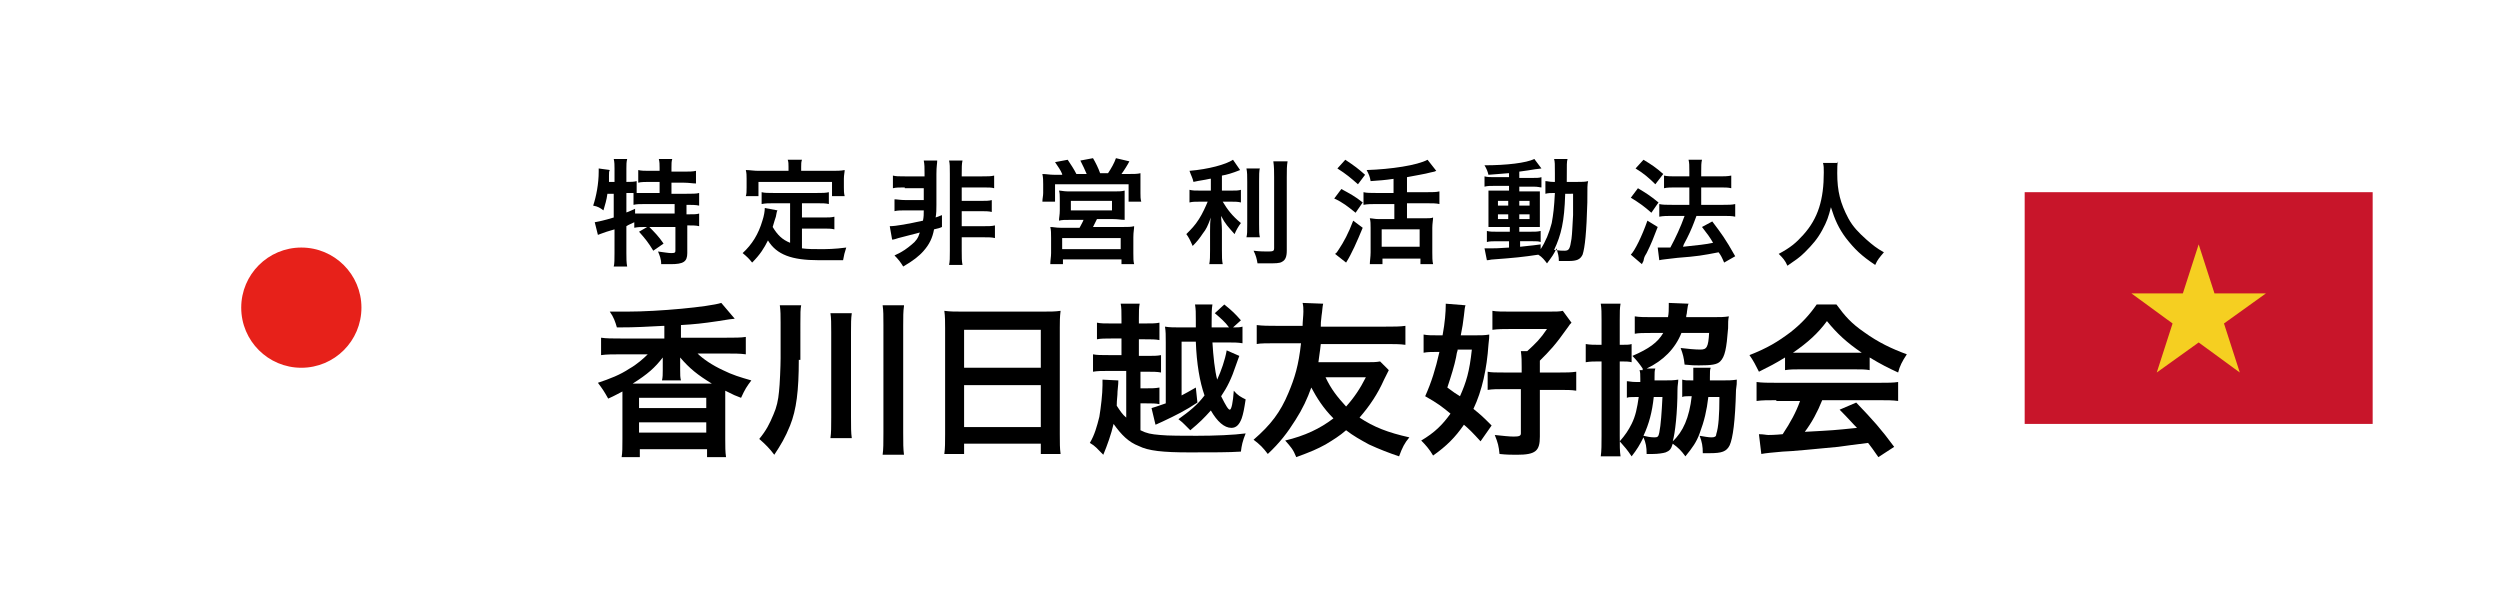 <?xml version="1.0" encoding="utf-8"?>
<!-- Generator: Adobe Illustrator 24.1.2, SVG Export Plug-In . SVG Version: 6.00 Build 0)  -->
<svg version="1.1" id="レイヤー_1" xmlns="http://www.w3.org/2000/svg" xmlns:xlink="http://www.w3.org/1999/xlink" x="0px"
	 y="0px" viewBox="0 0 316.1 77.9" style="enable-background:new 0 0 316.1 77.9;" xml:space="preserve">
<style type="text/css">
	.st0{fill:#FFFFFF;}
	.st1{fill:#E7211A;}
	.st2{fill:#C8152A;}
	.st3{fill:#F5CF21;}
</style>
<rect class="st0" width="316.1" height="77.9"/>
<g>
	<g>
		<path d="M76.8,24.5c-0.1,0.8-0.3,1.4-0.5,2.1c-0.4-0.3-0.7-0.5-1.3-0.6c0.4-1.2,0.7-2.8,0.7-4.3c0-0.1,0-0.2,0-0.4l1.4,0.2
			C77,21.7,77,21.8,77,22.2l0,0.2l0,0.6h0.7v-1.7c0-0.4,0-0.8-0.1-1.2h1.7c-0.1,0.4-0.1,0.7-0.1,1.2V23h0.1c0.5,0,0.8,0,1.2-0.1v1.5
			c0.4,0,0.8,0,1.3,0h1.6v-1.4h-1.2c-0.6,0-1.1,0-1.5,0.1v-1.6c0.4,0.1,0.8,0.1,1.5,0.1h1.2v-0.4c0-0.4,0-0.7-0.1-1.1h1.7
			c-0.1,0.3-0.1,0.6-0.1,1.1v0.5h1.6c0.6,0,1.1,0,1.5-0.1v1.6c-0.4,0-0.9-0.1-1.5-0.1h-1.6v1.4h1.9c0.7,0,1.3,0,1.6-0.1V26
			c-0.4-0.1-1-0.1-1.5-0.1h-0.1v1.2H87c0.7,0,1.1,0,1.4-0.1v1.6c-0.4-0.1-0.8-0.1-1.4-0.1h-0.1V32c0,1.1-0.5,1.4-2.1,1.4
			c-0.2,0-0.8,0-1.2,0c0-0.7-0.2-1.1-0.4-1.6c0.8,0.1,1.3,0.2,1.7,0.2c0.5,0,0.5-0.1,0.5-0.4v-2.9h-3.8c-0.6,0-0.9,0-1.4,0.1v-0.7
			c-0.4,0.2-0.7,0.3-1,0.5v3.4c0,0.6,0,1.2,0.1,1.7h-1.7c0.1-0.3,0.1-1,0.1-1.7V29c-0.3,0.1-0.7,0.2-1,0.3c-0.8,0.3-0.9,0.3-1.1,0.4
			l-0.4-1.6c0.5-0.1,1.1-0.2,2.4-0.6v-3H76.8z M79.1,26.9c0.6-0.2,0.7-0.3,1.2-0.5l0,0.6c0.3,0,0.7,0,1.4,0h3.6v-1.2h-3.6
			c-0.8,0-1.2,0-1.6,0.1v-1.5c-0.3,0-0.5,0-0.7,0h-0.2V26.9z M82,28.6c0.7,0.7,1.3,1.3,1.9,2.2l-1.3,0.9c-0.6-1-1-1.5-1.8-2.4
			L82,28.6z"/>
		<path d="M99.9,25.7h-2.1c-0.6,0-1,0-1.5,0.1v-1.5c0.4,0.1,0.8,0.1,1.5,0.1h5.5c0.7,0,1.1,0,1.5-0.1v1.5c-0.4-0.1-0.8-0.1-1.5-0.1
			h-1.9v1.8h2.7c0.7,0,1,0,1.4-0.1V29c-0.4-0.1-0.8-0.1-1.4-0.1h-2.7v2.5c0.7,0.1,1.5,0.1,2.3,0.1c0.8,0,1.8,0,3.3-0.2
			c-0.2,0.6-0.3,1-0.4,1.6c-1.2,0-1.9,0-3.1,0c-3.4,0-5.3-0.7-6.4-2.5c-0.5,1-1,1.8-2,2.8c-0.4-0.5-0.6-0.7-1.2-1.2
			c1.2-1.1,2-2.4,2.5-4.1c0.2-0.6,0.3-1.2,0.3-1.6l1.6,0.3c-0.1,0.2-0.1,0.3-0.2,0.8c-0.1,0.3-0.2,0.6-0.4,1.3c0.6,1,1.2,1.6,2.2,2
			V25.7z M99.7,21.1c0-0.4,0-0.6-0.1-0.9h1.8c-0.1,0.3-0.1,0.5-0.1,0.9v0.5h3.9c0.6,0,1.1,0,1.6-0.1c0,0.3-0.1,0.6-0.1,1.1v1.1
			c0,0.4,0,0.7,0.1,1.1h-1.6v-1.8h-9.3v1.8h-1.6c0.1-0.3,0.1-0.6,0.1-1.1v-1.1c0-0.4,0-0.7-0.1-1.1c0.5,0,1,0.1,1.6,0.1h3.8V21.1z"
			/>
		<path d="M114.4,23.7c-0.7,0-1.1,0-1.5,0.1v-1.6c0.4,0.1,0.7,0.1,1.5,0.1h2.5v-0.4c0-0.7,0-1.1-0.1-1.6h1.7c0,0.4-0.1,0.7-0.1,1.7
			v3.9c0,0.5,0,1.1-0.1,1.6l0.8-0.3v1.5c-0.2,0.1-0.5,0.2-1,0.3c-0.2,1.1-0.6,1.9-1.3,2.7c-0.6,0.7-1.4,1.3-2.6,2
			c-0.3-0.5-0.6-0.9-1.1-1.4c1.1-0.5,1.6-0.9,2.2-1.4c0.5-0.4,0.8-0.8,1-1.5c-0.8,0.2-0.8,0.2-2.7,0.7c-0.3,0.1-0.6,0.2-0.8,0.2
			l-0.3-1.7c0.8,0,2.4-0.3,4.2-0.7c0.1-0.5,0.1-0.8,0.1-1.3h-2.2c-0.7,0-1.1,0-1.5,0.1v-1.5c0.3,0,0.7,0.1,1.5,0.1h2.2v-1.5H114.4z
			 M121.6,31.7c0,0.9,0,1.3,0.1,1.8h-1.7c0.1-0.5,0.1-0.8,0.1-1.8v-9.7c0-0.9,0-1.3-0.1-1.7h1.7c-0.1,0.4-0.1,0.9-0.1,1.7v0.3h2.6
			c0.7,0,1.1,0,1.5-0.1v1.6c-0.3-0.1-0.7-0.1-1.5-0.1h-2.6v1.7h2.3c0.8,0,1.1,0,1.5-0.1v1.5c-0.4-0.1-0.8-0.1-1.5-0.1h-2.3v1.9h2.7
			c0.7,0,1.1,0,1.5-0.1v1.6c-0.4-0.1-0.8-0.1-1.5-0.1h-2.7V31.7z"/>
		<path d="M134.3,22c-0.2-0.5-0.5-0.9-0.9-1.5l1.6-0.3c0.4,0.6,0.8,1.2,1.1,1.8h1.3c-0.2-0.5-0.5-1.1-0.8-1.7l1.6-0.3
			c0.3,0.5,0.7,1.3,0.9,1.9h1c0.4-0.6,0.8-1.3,1-1.9l1.7,0.4c-0.2,0.4-0.7,1.2-1,1.6h0.9c0.7,0,1.1,0,1.5-0.1c0,0.4,0,0.7,0,1.3v1.2
			c0,0.5,0,0.7,0.1,1.1h-1.6v-2.2h-9.3v2.2h-1.6c0-0.4,0.1-0.7,0.1-1.1v-1.1c0-0.5,0-0.8-0.1-1.3c0.5,0,0.9,0.1,1.5,0.1H134.3z
			 M135.4,27.8c-0.8,0-1.1,0-1.5,0.1c0-0.4,0.1-0.7,0.1-1.3v-1.4c0-0.5,0-0.8-0.1-1.1c0.3,0,0.6,0.1,1.1,0.1h6.1
			c0.4,0,0.7,0,1.1-0.1c0,0.2,0,0.6,0,1.1v1.3c0,0.8,0,1,0,1.3c-0.5,0-0.8-0.1-1.5-0.1h-2c-0.2,0.4-0.3,0.6-0.5,1h3.8
			c0.7,0,1,0,1.4-0.1c0,0.4-0.1,0.7-0.1,1.4V32c0,0.7,0,1,0.1,1.4h-1.6v-0.6h-7.4v0.6h-1.6c0-0.5,0.1-0.9,0.1-1.4v-1.9
			c0-0.6,0-1-0.1-1.4c0.4,0,0.7,0.1,1.3,0.1h2.4c0.2-0.4,0.4-0.7,0.5-1H135.4z M134.3,31.5h7.4v-1.4h-7.4V31.5z M135.4,26.6h5.2
			v-1.2h-5.2V26.6z"/>
		<path d="M153,22.6c-0.9,0.2-1.2,0.2-2.1,0.4c-0.1-0.5-0.3-0.8-0.5-1.4c2.4-0.2,4.6-0.8,5.5-1.4l0.9,1.3c-1,0.4-1.7,0.6-2.3,0.7
			v1.9h1.2c0.5,0,0.9,0,1.2-0.1v1.6c-0.4-0.1-0.7-0.1-1.2-0.1h-1.1c0.6,1,1.2,1.8,2.3,2.7c-0.3,0.4-0.6,0.9-0.8,1.4
			c-0.8-0.9-1.2-1.3-1.7-2.3c0,0.5,0.1,1.1,0.1,1.8v2.5c0,0.9,0,1.3,0.1,1.8h-1.7c0.1-0.5,0.1-1,0.1-1.8v-2.4c0-0.6,0-1.2,0.1-1.7
			c-0.4,1.1-0.6,1.5-1,2c-0.4,0.6-0.7,1-1.3,1.6c-0.3-0.7-0.5-1.1-0.8-1.5c0.6-0.6,1.1-1.1,1.6-1.9c0.4-0.6,0.9-1.7,1.1-2.2h-1
			c-0.6,0-0.9,0-1.3,0.1V24c0.4,0.1,0.7,0.1,1.4,0.1h1.3V22.6z M159.3,21.2c-0.1,0.5-0.1,0.9-0.1,1.7v5.4c0,0.9,0,1.3,0.1,1.7h-1.7
			c0.1-0.4,0.1-0.7,0.1-1.7V23c0-0.8,0-1.2-0.1-1.7H159.3z M162.8,20.4c-0.1,0.6-0.1,1.1-0.1,2v9.3c0,0.8-0.2,1.2-0.6,1.4
			c-0.3,0.2-0.8,0.2-2,0.2c-0.4,0-0.6,0-1.1,0c-0.1-0.6-0.2-1-0.5-1.6c0.8,0.1,1.4,0.1,1.9,0.1c0.6,0,0.7-0.1,0.7-0.4v-9
			c0-0.7,0-1.3-0.1-2H162.8z"/>
		<path d="M169.6,23.9c1.1,0.6,1.7,0.9,2.7,1.7l-0.9,1.3c-1-0.8-1.6-1.3-2.7-1.8L169.6,23.9z M172.3,28.8c-0.7,1.7-1.4,3.3-2.1,4.4
			l-1.4-1.1c0.2-0.1,0.3-0.3,0.5-0.6c0.6-0.9,1.2-2,1.8-3.6L172.3,28.8z M170.1,20.2c1.2,0.8,1.6,1.1,2.5,1.9l-0.9,1.2
			c-0.9-0.8-1.5-1.3-2.6-2L170.1,20.2z M176.3,22.6c-1.4,0.2-1.7,0.2-3,0.3c-0.1-0.6-0.2-0.8-0.5-1.4c3.1-0.1,6.4-0.6,7.7-1.3
			l1.1,1.4c-0.2,0.1-0.2,0.1-0.7,0.2c-0.7,0.2-2,0.4-3,0.6v1.9h2.5c0.7,0,1.2,0,1.6-0.1v1.6c-0.4-0.1-0.9-0.1-1.6-0.1h-2.5v1.9h2.2
			c0.5,0,0.9,0,1.1-0.1c0,0.3-0.1,0.8-0.1,1.3v3.1c0,0.6,0,1.1,0.1,1.5h-1.6v-0.7h-4.8v0.7h-1.6c0-0.4,0.1-0.9,0.1-1.5v-3.1
			c0-0.5,0-0.8-0.1-1.2c0.3,0,0.6,0.1,1.1,0.1h2v-1.9H174c-0.6,0-1.1,0-1.6,0.1v-1.6c0.4,0.1,0.9,0.1,1.6,0.1h2.2V22.6z M174.7,31.2
			h4.8V29h-4.8V31.2z"/>
		<path d="M190.7,21.9c-1,0.1-1.4,0.1-2.5,0.2c-0.1-0.4-0.2-0.7-0.5-1.2c2.8,0,5.3-0.3,6.3-0.8l0.9,1.2c-0.1,0-0.6,0.1-0.8,0.1
			c-0.5,0.1-1.3,0.2-2,0.3v0.8h1.5c0.7,0,1,0,1.3-0.1v1.3c-0.2,0-0.4-0.1-1-0.1h-1.8v0.6h1.4c0.6,0,0.9,0,1.2,0c0,0.3,0,0.5,0,1.3
			v1.9c0,0.7,0,1.1,0,1.3c-0.3,0-0.6,0-1.3,0h-1.3v0.6h1.3c0.7,0,1,0,1.4-0.1v1.4c-0.3-0.1-0.5-0.1-1-0.1h-1.6v0.7
			c0.7-0.1,1.2-0.1,2.6-0.3v0.6c0.6-0.9,1.1-2.1,1.4-3.3c0.2-1.1,0.3-1.9,0.4-3.8c-0.6,0-0.8,0-1.2,0.1v-1.6c0.3,0,0.5,0.1,1,0.1
			h0.2c0-0.4,0-0.6,0-1.1c0-1.2,0-1.4-0.1-1.8h1.7c-0.1,0.4-0.1,0.4-0.1,2.9h1.3c0.6,0,1,0,1.4-0.1c-0.1,0.5-0.1,0.6-0.1,2.7
			c-0.1,3.7-0.3,5.7-0.6,6.6c-0.3,0.6-0.7,0.8-1.8,0.8c-0.2,0-0.9,0-1.2,0c0-0.6-0.1-0.9-0.3-1.6c-0.3,0.7-0.6,1.1-1.2,1.9
			c-0.3-0.4-0.6-0.8-1.1-1.1c-2,0.3-3,0.4-5.7,0.6c-0.3,0-0.5,0.1-0.8,0.1l-0.3-1.5c0.3,0,0.4,0,0.7,0c0.6,0,0.9,0,2.4-0.1v-0.8
			h-1.5c-0.5,0-1,0-1.3,0.1v-1.4c0.4,0.1,0.7,0.1,1.4,0.1h1.5v-0.6h-1.3c-0.6,0-1,0-1.4,0c0-0.4,0-0.7,0-1.4v-1.9c0-0.7,0-0.9,0-1.3
			c0.4,0,0.8,0,1.4,0h1.2v-0.6h-1.8c-0.6,0-0.9,0-1.3,0.1v-1.3c0.4,0.1,0.7,0.1,1.3,0.1h1.8V21.9z M189.4,25.4V26h1.3v-0.6H189.4z
			 M189.4,27.1v0.6h1.3v-0.6H189.4z M192.1,26h1.3v-0.6h-1.3V26z M192.1,27.7h1.3v-0.6h-1.3V27.7z M197.9,24.6
			c-0.1,3.4-0.5,5.1-1.4,7c0.7,0.1,1,0.1,1.3,0.1c0.6,0,0.7-0.2,0.9-1.5c0.1-0.8,0.1-1.4,0.2-3c0-0.5,0-0.5,0-1.7c0-0.4,0-0.5,0-1
			H197.9z"/>
		<path d="M207.1,23.8c1,0.6,1.5,0.9,2.6,1.8l-0.9,1.3c-0.9-0.8-1.6-1.3-2.6-1.9L207.1,23.8z M209.6,28.7c-0.5,1.3-0.8,2.1-1.4,3.3
			c-0.3,0.5-0.3,0.5-0.4,1c-0.1,0.2-0.1,0.2-0.2,0.4l-1.4-1.2c0.5-0.5,1.4-2.3,2.1-4.3L209.6,28.7z M207.8,20.2c1,0.6,1.6,1,2.5,1.8
			l-1,1.3c-0.8-0.8-1.5-1.4-2.5-2L207.8,20.2z M209.6,31.3c0.2,0,0.3,0,0.5,0c0.2,0,0.6,0,1.1,0c0.7-1.3,1.3-2.6,1.8-4h-1.6
			c-0.6,0-1.1,0-1.6,0.1v-1.6c0.4,0.1,0.9,0.1,1.6,0.1h2.2v-2.2h-1.7c-0.6,0-1.1,0-1.5,0.1v-1.6c0.4,0.1,0.9,0.1,1.5,0.1h1.7v-0.6
			c0-0.8,0-1.1-0.1-1.5h1.7c-0.1,0.4-0.1,0.8-0.1,1.5v0.6h2.3c0.6,0,1,0,1.5-0.1v1.6c-0.4-0.1-0.8-0.1-1.5-0.1h-2.3v2.2h2.8
			c0.6,0,1.1,0,1.5-0.1v1.6c-0.4-0.1-0.9-0.1-1.5-0.1h-3.4c-0.1,0.3-0.1,0.3-0.3,0.8c-0.3,0.8-0.7,1.7-1.3,2.8l-0.1,0.3
			c1.9-0.2,2.9-0.3,3.8-0.5c-0.4-0.7-0.7-1.1-1.4-2l1.3-0.7c1.2,1.6,1.6,2.1,2.9,4.4l-1.4,0.8c-0.3-0.7-0.4-0.9-0.7-1.3
			c-2.1,0.4-2.6,0.5-5.2,0.7c-1.6,0.2-1.9,0.2-2.3,0.3L209.6,31.3z"/>
		<path d="M232.4,20.4c-0.1,0.2-0.1,1-0.1,1.5c0,2.3,0.4,3.8,1.4,5.7c0.6,1.1,1.3,1.8,2.3,2.7c0.8,0.7,1.3,1.1,2.2,1.6
			c-0.5,0.6-0.8,0.9-1.1,1.6c-1.8-1.2-2.6-2-3.7-3.4c-0.9-1.2-1.4-2.3-1.9-3.9c-0.3,1.2-0.5,1.8-1.1,2.9c-0.6,1.1-1.2,1.8-2.2,2.8
			c-0.7,0.7-1.2,1-2.2,1.7c-0.3-0.7-0.6-1-1.1-1.5c1.5-0.8,2.2-1.4,3.1-2.4c1.9-2.1,2.6-4.5,2.6-7.9c0-0.6,0-0.8-0.1-1.2H232.4z"/>
		<path d="M83.9,41.2c-2.2,0.1-3.2,0.2-5.9,0.2c-0.2-0.7-0.4-1.3-0.9-2c1.1,0,1.6,0,2.2,0c4,0,10.3-0.6,11.9-1.1l1.7,2
			c-0.2,0-0.9,0.1-2.1,0.3c-2,0.3-3,0.4-4.7,0.5v1.6h5.7c1.1,0,1.9,0,2.5-0.1v2.2c-0.7-0.1-1.5-0.1-2.5-0.1h-3.6
			c0.7,0.7,1.9,1.5,3.2,2.1c1.2,0.6,2.2,0.9,3.6,1.3c-0.6,0.8-0.8,1.1-1.3,2.2c-0.8-0.3-0.8-0.3-2-0.9c0,0.4,0,0.7,0,1.4v4.7
			c0,1,0,1.6,0.1,2.3h-2.4v-1h-8.5v1h-2.3c0.1-0.6,0.1-1.2,0.1-2.3v-4.7c0-0.6,0-0.9,0-1.3c-0.6,0.3-0.9,0.5-1.8,0.9
			c-0.5-0.9-0.7-1.2-1.3-2c1.5-0.5,2.8-1,4-1.8c0.9-0.5,1.8-1.3,2.3-1.8h-3.4c-1,0-1.8,0-2.5,0.1v-2.2c0.7,0.1,1.4,0.1,2.5,0.1h5.5
			V41.2z M89.4,48.5c0.1,0,0.1,0,0.6,0c-1.8-1.1-2.8-1.9-4-3.3l0,0.2c0,0.4,0,0.6,0,0.9v0.5c0,0.6,0,0.9,0.1,1.3h-2.4
			c0.1-0.4,0.1-0.8,0.1-1.3v-0.5c0-0.4,0-0.7,0-1.1c-1,1.3-1.9,2.1-3.8,3.3h0.6H89.4z M80.8,51.6h8.5v-1.3h-8.5V51.6z M80.8,54.7
			h8.5v-1.3h-8.5V54.7z"/>
		<path d="M101,45.5c0,3.9-0.3,6.3-1.1,8.3c-0.6,1.5-1.2,2.5-2,3.7c-0.6-0.8-1.1-1.3-1.9-2c0.9-1.1,1.3-1.9,1.8-3.1
			c0.4-0.9,0.6-1.8,0.7-2.9c0.1-0.8,0.2-3.3,0.2-4.2v-4.5c0-0.9,0-1.5-0.1-2.2h2.7c-0.1,0.5-0.1,1-0.1,2.3V45.5z M107.7,39.6
			c-0.1,0.7-0.1,1.3-0.1,2.4v10.7c0,1.3,0,2,0.1,2.7H105c0.1-0.7,0.1-1.4,0.1-2.6V42c0-1.1,0-1.8-0.1-2.4H107.7z M114.3,38.7
			c-0.1,0.7-0.1,1.3-0.1,2.5v13.5c0,1.4,0,2,0.1,2.8h-2.7c0.1-0.7,0.1-1.5,0.1-2.8V41.1c0-1.2,0-1.8-0.1-2.5H114.3z"/>
		<path d="M119.5,41.5c0-0.8,0-1.5-0.1-2.2c0.7,0.1,1.4,0.1,2.3,0.1h10.1c1,0,1.6,0,2.3-0.1c-0.1,0.8-0.1,1.4-0.1,2.1v13.5
			c0,1.1,0,1.8,0.1,2.5h-2.5v-1.3h-9.7v1.3h-2.5c0.1-0.7,0.1-1.5,0.1-2.5V41.5z M121.9,46.5h9.7v-4.8h-9.7V46.5z M121.9,54h9.7v-5.3
			h-9.7V54z"/>
		<path d="M142.2,46.9h-2c-0.9,0-1.4,0-2,0.1v-2.2c0.5,0.1,1,0.1,2,0.1h1.6v-2.1h-1.3c-0.8,0-1.3,0-1.8,0.1v-2.1
			c0.5,0.1,0.9,0.1,1.8,0.1h1.3v-0.6c0-0.9,0-1.4-0.1-1.9h2.4c-0.1,0.5-0.1,1-0.1,1.9v0.6h0.7c1,0,1.4,0,1.9-0.1V43
			c-0.5-0.1-1-0.1-1.9-0.1h-0.7V45h0.9c1,0,1.4,0,1.9-0.1v2.2c-0.5-0.1-1-0.1-1.9-0.1h-0.7v2.1h0.7c0.8,0,1.1,0,1.7-0.1v2.1
			c-0.5-0.1-0.9-0.1-1.7-0.1h-0.7v3.4c0.8,0.4,1.3,0.5,2.5,0.6c0.9,0.1,3.1,0.1,4.6,0.1c2.3,0,4.7-0.1,6.2-0.3
			c-0.4,1-0.5,1.5-0.6,2.3c-1.5,0.1-3.5,0.1-6.5,0.1c-3.4,0-5.2-0.2-6.4-0.8c-1.3-0.5-2.2-1.4-3.2-2.8c-0.3,1.3-0.8,2.7-1.3,3.9
			c-0.8-0.8-1-1.1-1.7-1.5c0.6-1,0.9-2.1,1.2-3.3c0.2-1.2,0.4-2.9,0.4-4c0-0.3,0-0.4,0-0.7l2,0.1c0,0.3,0,0.4-0.1,1.4
			c0,0.6-0.1,1-0.1,1.8c0.4,0.6,0.7,1.1,1.2,1.5V46.9z M156.7,45c-0.1,0.3-0.2,0.5-0.4,1.1c-0.6,1.8-1.1,2.8-1.9,4
			c0.6,1.2,0.9,1.7,1.1,1.7c0.2,0,0.4-0.9,0.5-2.4c0.5,0.6,0.9,0.8,1.5,1.1c-0.2,1.3-0.3,1.8-0.5,2.4c-0.3,0.8-0.7,1.2-1.3,1.2
			c-0.9,0-1.8-0.8-2.6-2.2c-0.9,1-1.4,1.5-2.6,2.5c-0.2-0.2-0.2-0.2-0.7-0.7c-0.2-0.2-0.4-0.4-0.8-0.7c1.4-1,2.4-1.8,3.3-3
			c-0.6-1.7-1-4-1.1-6.8h-1.8V50c0.6-0.3,0.9-0.5,1.8-1l0.2,1.9c-1.5,1-2.7,1.6-4.4,2.4c-0.5,0.2-0.6,0.3-0.9,0.4l-0.5-2.1
			c0.4-0.1,0.6-0.2,1.8-0.6v-7.7c0-0.9,0-1.4-0.1-2c0.6,0.1,1.1,0.1,2.1,0.1h1.8c0-0.4,0-0.7,0-0.9c0-1.1,0-1.3-0.1-2h2.2
			c-0.1,0.6-0.1,1.1-0.1,2.3c0,0.1,0,0.3,0,0.6h2.2c-0.5-0.7-1.1-1.2-1.8-1.8l1.2-1.1c1,0.8,1.4,1.2,2.1,2l-1,0.9
			c0.5,0,0.9,0,1.2-0.1v2.1c-0.6-0.1-1.1-0.1-1.8-0.1h-2c0.1,1.7,0.3,3.6,0.6,4.7c0.5-1.1,1-2.5,1.2-3.7L156.7,45z"/>
		<path d="M175.6,46.8c-0.1,0.2-0.2,0.4-0.6,1.2c-0.8,1.8-1.8,3.3-3.1,4.8c1.8,1.2,3.6,1.9,6.3,2.5c-0.6,0.7-0.9,1.3-1.3,2.4
			c-1.2-0.4-2.5-0.9-3.8-1.5c-1.1-0.6-2-1.1-2.9-1.8c-0.8,0.7-1.6,1.2-2.6,1.8c-1.1,0.6-1.8,0.9-3.7,1.6c-0.4-1-0.7-1.3-1.4-2.1
			c2.5-0.6,4.4-1.5,6.1-2.8c-1.3-1.3-2.1-2.6-2.8-3.9c-0.5,1.4-1.1,2.7-2,4.1c-1,1.6-2,2.9-3.5,4.3c-0.6-0.8-1-1.2-1.8-1.8
			c2.2-1.9,3.4-3.5,4.4-5.9c0.8-1.9,1.3-3.5,1.6-6.3h-3.1c-1.1,0-2.1,0-2.5,0.1v-2.4c0.8,0.1,1.5,0.1,2.5,0.1h3.3
			c0-0.5,0.1-1.3,0.1-1.8c0-0.4,0-0.7-0.1-1.1l2.6,0.1c-0.1,0.4-0.1,0.9-0.2,1.5c-0.1,0.8-0.1,1-0.1,1.4h8.2c1.1,0,1.8,0,2.5-0.1
			v2.4c-0.7-0.1-1.4-0.1-2.5-0.1H167c-0.1,1-0.2,1.4-0.3,2.3h5.9c0.9,0,1.4,0,1.9-0.1L175.6,46.8z M167.6,47.7
			c0.7,1.5,1.5,2.5,2.6,3.7c1-1.1,1.8-2.3,2.5-3.7H167.6z"/>
		<path d="M187.2,55.8c-1-1.1-1.4-1.5-2.1-2.1c-1.1,1.6-2.2,2.7-3.9,3.9c-0.4-0.7-0.9-1.3-1.5-1.9c1.7-1,2.7-2,3.7-3.4
			c-1.1-0.9-1.6-1.3-3.2-2.2c0.8-1.8,1.3-3.4,1.8-5.6h-0.5c-0.5,0-1,0-1.5,0.1v-2.3c0.5,0.1,1,0.1,1.8,0.1h0.6
			c0.3-1.6,0.4-3,0.4-3.8c0,0,0-0.1,0-0.2l2.5,0.2c-0.1,0.3-0.1,0.4-0.2,1.3c-0.1,0.9-0.2,1.5-0.4,2.5h1.8c0.8,0,1.2,0,1.8-0.1
			c0,0.4,0,0.4-0.1,1.3c-0.2,3-0.8,5.8-1.9,8.1c1,0.8,1.3,1.1,2.3,2.1L187.2,55.8z M184.3,44.3c-0.1,0.3-0.1,0.3-0.2,0.9
			c-0.2,1-0.6,2.3-1.1,3.8c0.8,0.6,1.1,0.8,1.6,1.1c0.8-1.8,1.2-3.1,1.5-5.9H184.3z M194.7,55.2c0,1.8-0.5,2.3-2.9,2.3
			c-0.6,0-1.3,0-2.2-0.1c-0.1-1-0.2-1.4-0.6-2.4c1,0.1,1.8,0.2,2.4,0.2c0.7,0,0.9-0.1,0.9-0.4v-5.6h-2.1c-0.8,0-1.5,0-2.1,0.1V47
			c0.5,0.1,1,0.1,2.1,0.1h2.2v-0.7c0-0.8,0-1.2-0.1-2h0.8c1.1-1,1.7-1.6,2.5-2.8h-4.6c-0.8,0-1.6,0-2.3,0.1v-2.4
			c0.5,0.1,1.3,0.1,2.3,0.1h4.8c0.9,0,1.4,0,1.8-0.1l1.1,1.5c-0.2,0.2-0.2,0.2-0.4,0.5c-1.7,2.4-2.3,3-3.6,4.3v1.5h2.5
			c0.9,0,1.4,0,2.1-0.1v2.4c-0.6-0.1-1.2-0.1-2.1-0.1h-2.5V55.2z"/>
		<path d="M202.5,40.5c0-0.9,0-1.5-0.1-2.1h2.5c-0.1,0.6-0.1,1-0.1,2.1v3.1c0.9,0,1.2,0,1.5-0.1v2.3c-0.4-0.1-0.7-0.1-1.5-0.1v9.4
			c0,1.3,0,1.9,0.1,2.6h-2.5c0.1-0.7,0.1-1.5,0.1-2.6v-9.4h-0.1c-0.9,0-1.3,0-1.9,0.1v-2.3c0.6,0.1,1,0.1,1.9,0.1h0.1V40.5z
			 M207.7,46.6c-0.4-0.6-0.8-1.1-1.3-1.6c2.1-0.9,3.2-1.7,3.9-2.9h-1.6c-0.9,0-1.5,0-2,0.1V40c0.6,0.1,1.3,0.1,2.1,0.1h2.1
			c0.1-0.5,0.1-0.9,0.1-1.4c0-0.1,0-0.2,0-0.4l2.5,0.1c-0.1,0.2-0.1,0.4-0.2,1c0,0.3-0.1,0.4-0.1,0.7h3.5c0.8,0,1.3,0,1.9-0.1
			c-0.1,0.4-0.1,0.8-0.1,1.5c-0.2,2.6-0.4,3.6-1,4.2c-0.4,0.4-1.1,0.5-2.7,0.5c-0.5,0-0.9,0-1.8-0.1c-0.1-0.9-0.2-1.3-0.5-2.1
			c0.8,0.1,1.8,0.2,2.5,0.2c0.8,0,1-0.3,1.1-2.1h-3.5c-0.8,2-2.3,3.5-4.4,4.5l1.1,0c-0.1,0.3-0.1,0.5-0.1,1.1c0,0.1,0,0.2,0,0.4h1.1
			c0.9,0,1.3,0,1.9-0.1c0,0.4-0.1,0.7-0.1,1.3c0,2.8-0.3,5.5-0.6,6.5c1.3-1.2,2.1-3,2.4-5.7c-0.1,0-0.1,0-0.5,0
			c-0.2,0-0.5,0-0.7,0.1v-2.2c0.4,0.1,0.5,0.1,1.4,0.1c0-0.3,0-0.5,0-0.7c0-0.4,0-0.6,0-0.9l2.2,0c-0.1,0.3-0.1,0.4-0.1,1.2
			c0,0.1,0,0.2,0,0.4h1.5c0.8,0,1.3,0,1.9-0.1c0,0.5,0,0.6-0.1,1.3c-0.1,4-0.4,6.1-0.8,7c-0.4,0.8-1,1-2.5,1c-0.2,0-0.5,0-0.9,0
			c0-0.9-0.1-1.4-0.4-2.2c0.6,0.1,1.1,0.2,1.5,0.2c0.4,0,0.6-0.1,0.6-0.4c0.3-0.9,0.4-2.5,0.4-4.7H216c-0.2,1.7-0.5,3-1.1,4.6
			c-0.4,1.1-0.9,1.8-1.8,2.9c-0.5-0.7-0.9-1.1-1.6-1.6c-0.2,0.7-0.4,0.9-0.9,1.1c-0.3,0.1-1,0.2-1.6,0.2c-0.1,0-0.4,0-0.8,0
			c0-0.9-0.1-1.4-0.4-2.1c-0.5,1-0.8,1.5-1.5,2.4c-0.6-0.9-0.8-1.1-1.5-1.9c0.7-0.8,1.1-1.4,1.5-2.2c0.5-1,0.7-2,0.9-3.4h-0.5
			c-0.5,0-0.8,0-1,0.1v-2.1c0.3,0,0.5,0.1,1.2,0.1h0.5c0-0.1,0-0.3,0-0.4c0-0.6,0-0.8-0.1-1.1H207.7z M209.1,50.2
			c-0.2,1.9-0.6,3.4-1.3,4.9c0.4,0.1,0.9,0.2,1.4,0.2c0.4,0,0.5-0.1,0.6-0.6c0.2-1,0.3-2.5,0.4-4.5H209.1z"/>
		<path d="M225.7,45.2c-1.3,0.8-1.9,1.1-3.3,1.8c-0.4-0.8-0.7-1.4-1.2-2.1c2.3-0.9,3.6-1.7,5.2-2.9c1.4-1.1,2.4-2.2,3.3-3.5h2.5
			c1.1,1.5,1.9,2.4,3.5,3.5c1.8,1.3,3.5,2.1,5.4,2.8c-0.6,0.9-0.9,1.5-1.1,2.3c-1.3-0.6-2.1-1-3.6-1.9v1.6c-0.5-0.1-1.1-0.1-1.9-0.1
			h-7c-0.6,0-1.2,0-1.8,0.1V45.2z M224.6,50.6c-1.1,0-1.8,0-2.5,0.1v-2.4c0.7,0.1,1.5,0.1,2.5,0.1h13c1,0,1.8,0,2.4-0.1v2.4
			c-0.7-0.1-1.4-0.1-2.4-0.1h-7.2c-0.6,1.5-1.3,2.8-2.2,4c3.7-0.2,3.7-0.2,6.6-0.5c-0.7-0.7-1-1.1-2.2-2.3l2.1-0.9
			c2.2,2.3,3.1,3.3,4.8,5.6l-2,1.3c-0.7-1-0.9-1.3-1.3-1.8c-1.7,0.2-3,0.4-3.8,0.5c-2.1,0.2-6.2,0.6-7,0.6c-1.2,0.1-2.2,0.2-2.7,0.3
			l-0.3-2.5c0.6,0,0.9,0.1,1.2,0.1c0.1,0,0.8,0,1.8-0.1c1-1.5,1.7-2.8,2.2-4.2H224.6z M234.5,44.6c0.3,0,0.5,0,0.9,0
			c-1.9-1.3-3.1-2.4-4.4-4c-1.1,1.5-2.4,2.7-4.3,4c0.4,0,0.5,0,0.9,0H234.5z"/>
	</g>
	<g>
		<rect x="16.1" y="24.3" class="st0" width="44" height="29.3"/>
		<ellipse class="st1" cx="38.1" cy="38.9" rx="7.6" ry="7.6"/>
	</g>
	<g>
		<g>
			<rect x="256" y="24.3" class="st2" width="44" height="29.3"/>
			<polygon class="st3" points="278,30.9 280,37.1 286.5,37.1 281.2,40.9 283.2,47.1 278,43.3 272.7,47.1 274.7,40.9 269.5,37.1 
				276,37.1 			"/>
		</g>
	</g>
</g>
</svg>

